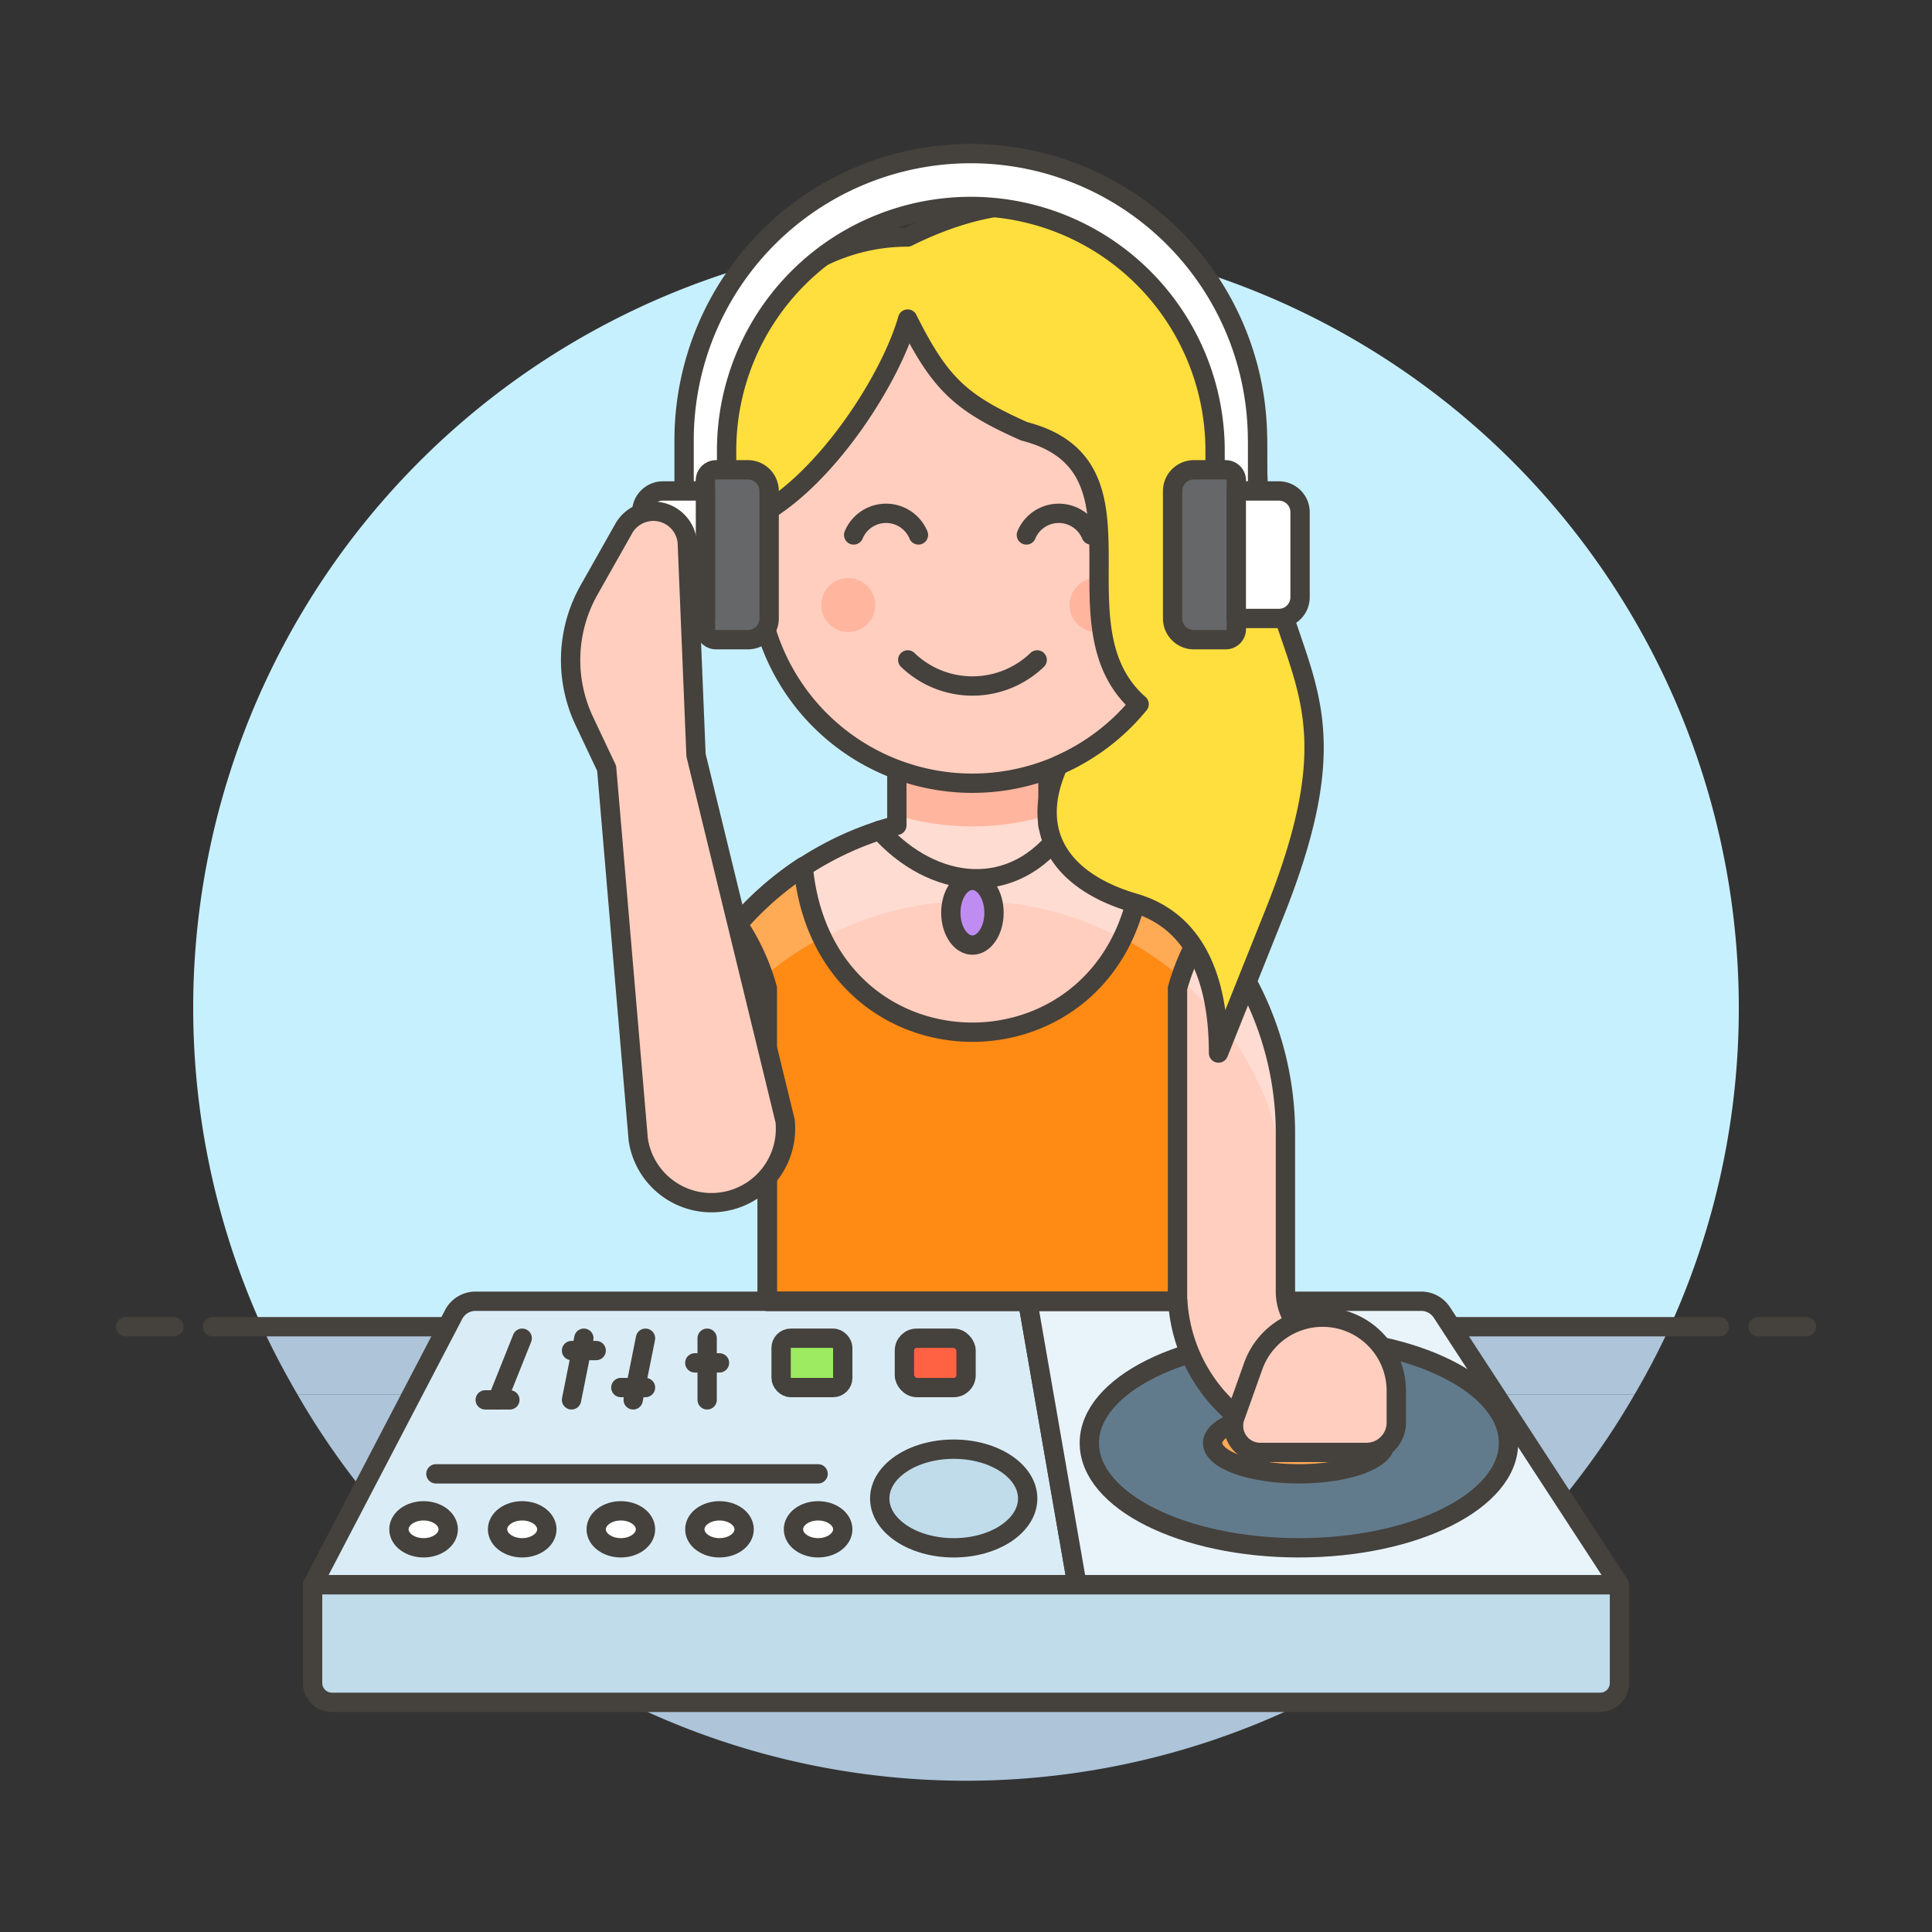 <svg xmlns="http://www.w3.org/2000/svg" viewBox="0 0 100 100"><rect x="0" y="0" width="100" height="100" fill="#333333" stroke="none"/><g class="nc-icon-wrapper"><defs/><path class="a" d="M50 92.171a39.948 39.948 0 0 0 34.608-20H15.392a39.948 39.948 0 0 0 34.608 20z" style="" fill="#adc4d9"/><path class="a" d="M13.564 68.671c.546 1.2 1.17 2.364 1.828 3.5h69.216a40.343 40.343 0 0 0 1.828-3.5z" style="" fill="#adc4d9"/><path class="b" d="M90 52.171a40 40 0 1 0-76.436 16.5h72.872A39.841 39.841 0 0 0 90 52.171z" style="" fill="#c7f0ff"/><path class="c" d="M11 68.671h78" fill="none" stroke="#45413c" stroke-linejoin="round" stroke-linecap="round"/><path class="c" d="M6.5 68.671H9" fill="none" stroke="#45413c" stroke-linejoin="round" stroke-linecap="round"/><path class="c" d="M91 68.671h2.5" fill="none" stroke="#45413c" stroke-linejoin="round" stroke-linecap="round"/><g><path class="d" d="M55.746 82.029H16.181l7.3-13.991a1.275 1.275 0 0 1 1.131-.686h28.581z" stroke="#45413c" stroke-linejoin="round" fill="#daedf7"/><path class="e" d="M83.824 82.029H55.746l-2.553-14.677H73.56a1.276 1.276 0 0 1 1.07.579z" stroke="#45413c" stroke-linejoin="round" fill="#e8f4fa"/><ellipse class="f" cx="67.232" cy="74.69" rx="10.848" ry="5.424" stroke="#45413c" stroke-linejoin="round" fill="#627b8c"/><ellipse class="g" cx="67.232" cy="74.69" rx="4.467" ry="1.595" stroke="#45413c" stroke-linejoin="round" fill="#ffaa54"/><path class="h" d="M22.562 76.286h19.783" stroke="#45413c" stroke-linejoin="round" stroke-linecap="round" fill="#fff"/><ellipse class="h" cx="21.924" cy="79.157" rx="1.276" ry=".957" stroke="#45413c" stroke-linejoin="round" stroke-linecap="round" fill="#fff"/><ellipse class="h" cx="27.029" cy="79.157" rx="1.276" ry=".957" stroke="#45413c" stroke-linejoin="round" stroke-linecap="round" fill="#fff"/><ellipse class="h" cx="32.135" cy="79.157" rx="1.276" ry=".957" stroke="#45413c" stroke-linejoin="round" stroke-linecap="round" fill="#fff"/><ellipse class="h" cx="37.24" cy="79.157" rx="1.276" ry=".957" stroke="#45413c" stroke-linejoin="round" stroke-linecap="round" fill="#fff"/><ellipse class="h" cx="42.345" cy="79.157" rx="1.276" ry=".957" stroke="#45413c" stroke-linejoin="round" stroke-linecap="round" fill="#fff"/><ellipse class="i" cx="49.364" cy="77.562" rx="3.829" ry="2.553" stroke="#45413c" stroke-linejoin="round" stroke-linecap="round" fill="#c0dceb"/><path class="h" d="M27.029 69.266l-1.276 3.191" stroke="#45413c" stroke-linejoin="round" stroke-linecap="round" fill="#fff"/><path class="h" d="M30.22 69.266l-.638 3.191" stroke="#45413c" stroke-linejoin="round" stroke-linecap="round" fill="#fff"/><path class="h" d="M36.602 69.266v3.191" stroke="#45413c" stroke-linejoin="round" stroke-linecap="round" fill="#fff"/><path class="h" d="M33.411 69.266l-.638 3.191" stroke="#45413c" stroke-linejoin="round" stroke-linecap="round" fill="#fff"/><path class="h" d="M25.115 72.457h1.276" stroke="#45413c" stroke-linejoin="round" stroke-linecap="round" fill="#fff"/><path class="h" d="M29.582 69.904h1.276" stroke="#45413c" stroke-linejoin="round" stroke-linecap="round" fill="#fff"/><path class="h" d="M32.135 71.819h1.276" stroke="#45413c" stroke-linejoin="round" stroke-linecap="round" fill="#fff"/><path class="h" d="M35.963 70.542h1.277" stroke="#45413c" stroke-linejoin="round" stroke-linecap="round" fill="#fff"/><rect class="j" x="40.43" y="69.266" width="3.191" height="2.553" rx=".5" stroke="#45413c" stroke-linejoin="round" stroke-linecap="round" fill="#9ceb60"/><rect class="k" x="46.812" y="69.266" width="3.191" height="2.553" rx=".638" stroke="#45413c" stroke-linejoin="round" stroke-linecap="round" fill="#ff6242"/><path class="i" d="M82.824 88.112H17.181a1 1 0 0 1-1-1v-5.083h67.643v5.083a1 1 0 0 1-1 1z" stroke="#45413c" stroke-linejoin="round" stroke-linecap="round" fill="#c0dceb"/></g><g><path class="l" d="M66.534 66.852V58.78a16.491 16.491 0 0 0-12.291-16.06V38.3h-7.822v4.42A16.491 16.491 0 0 0 34.13 58.78v1.312h5.579v7.264h21.253a8.336 8.336 0 0 0 8.31 7.818V69.59a2.741 2.741 0 0 1-2.738-2.738z" style="" fill="#ffcebf"/><path class="m" d="M54.243 42.72V38.3h-7.822v4.42A16.491 16.491 0 0 0 34.13 58.78v1.312h.2a16.68 16.68 0 0 1 1.124-3.959 16.373 16.373 0 0 1 30.141.989 16.826 16.826 0 0 1 .941 5.569V58.78a16.491 16.491 0 0 0-12.293-16.06z" style="" fill="#ffdcd1"/><path class="n" d="M46.421 42.2a13.588 13.588 0 0 0 7.822 0v-3.9h-7.822z" style="" fill="#ffb59e"/><path class="o" d="M59.09 44.86c-1.062 11.422-16.455 11.422-17.516 0a16.431 16.431 0 0 0-3.386 2.968 11.49 11.49 0 0 1 1.529 3.325v16.2h21.23v-16.2a11.478 11.478 0 0 1 1.528-3.325 16.451 16.451 0 0 0-3.385-2.968z" style="" fill="#ff8a14"/><path class="p" d="M42.55 48.53a10.744 10.744 0 0 1-.976-3.67 16.431 16.431 0 0 0-3.386 2.968 20.691 20.691 0 0 1 1.378 2.714 16.048 16.048 0 0 1 2.984-2.012z" style="" fill="#ffaa54"/><path class="p" d="M61.087 50.571a20.268 20.268 0 0 1 1.388-2.743 16.451 16.451 0 0 0-3.385-2.968 10.768 10.768 0 0 1-.987 3.69 16.24 16.24 0 0 1 2.984 2.021z" style="" fill="#ffaa54"/><path class="c" d="M59.09 44.86c-1.062 11.422-16.455 11.422-17.516 0a16.431 16.431 0 0 0-3.386 2.968 11.49 11.49 0 0 1 1.529 3.325v16.2h21.23v-16.2a11.478 11.478 0 0 1 1.528-3.325 16.451 16.451 0 0 0-3.385-2.968z" fill="none" stroke="#45413c" stroke-linejoin="round" stroke-linecap="round"/><path class="c" d="M55.034 42.943c-2.578 3.663-6.758 3.094-9.509.033" fill="none" stroke="#45413c" stroke-linejoin="round" stroke-linecap="round"/><ellipse class="q" cx="50.332" cy="47.242" rx="1.117" ry="1.676" stroke="#45413c" stroke-linejoin="round" stroke-linecap="round" fill="#bf8df2"/><path class="c" d="M66.534 66.852V58.78a16.491 16.491 0 0 0-12.291-16.06V38.3h-7.822v4.42A16.491 16.491 0 0 0 34.13 58.78v1.312h5.579v7.264h21.253a8.336 8.336 0 0 0 8.31 7.818V69.59a2.741 2.741 0 0 1-2.738-2.738z" fill="none" stroke="#45413c" stroke-linejoin="round" stroke-linecap="round"/><g><path class="r" d="M61.505 26.57v-2.793a11.174 11.174 0 1 0-22.347 0v2.793a2.235 2.235 0 0 0 0 4.47c.047 0 .09-.011.137-.014a11.159 11.159 0 0 0 22.074 0c.046 0 .09.014.136.014a2.235 2.235 0 0 0 0-4.47z" stroke="#45413c" stroke-linejoin="round" stroke-linecap="round" fill="#ffcebf"/><circle class="n" cx="43.907" cy="31.319" r="1.397" style="" fill="#ffb59e"/><circle class="n" cx="56.757" cy="31.319" r="1.397" style="" fill="#ffb59e"/><path class="s" d="M65.081 23.447a12.446 12.446 0 0 0-2.281-7.235c-4.366-6.116-9.73-6.961-15.824-3.944a10.057 10.057 0 0 0-10.053 10.056v5.028c4.106 0 8.939-6.927 10.057-10.838 1.676 3.352 2.735 4.344 6.033 5.81 7.045 1.81 1.3 10.037 5.947 14.125a11.188 11.188 0 0 1-4.19 3.171c-1.645 3.711.444 6.1 3.935 7.118 3.091.9 4.365 3.807 4.365 7.767l2.888-7.219c5.098-12.742-.877-12.427-.877-23.839z" stroke="#45413c" stroke-linejoin="round" stroke-linecap="round" fill="#ffdf3d"/><path class="c" d="M53.684 34.157a4.831 4.831 0 0 1-6.7 0" fill="none" stroke="#45413c" stroke-linejoin="round" stroke-linecap="round"/><path class="c" d="M47.538 27.688a1.815 1.815 0 0 0-3.352 0" fill="none" stroke="#45413c" stroke-linejoin="round" stroke-linecap="round"/><path class="c" d="M56.477 27.688a1.815 1.815 0 0 0-3.352 0" fill="none" stroke="#45413c" stroke-linejoin="round" stroke-linecap="round"/></g><g><path class="h" d="M65.092 22.668v2.748h-2.2v-2.2a12.642 12.642 0 0 0-25.283 0v2.2h-2.2v-2.748a14.84 14.84 0 0 1 29.679 0z" stroke="#45413c" stroke-linejoin="round" stroke-linecap="round" fill="#fff"/><path class="t" d="M61.794 33.111h1.649a.55.55 0 0 0 .55-.55v-7.694a.55.55 0 0 0-.55-.55h-1.649a1.1 1.1 0 0 0-1.1 1.1v6.6a1.1 1.1 0 0 0 1.1 1.094z" stroke="#45413c" stroke-linejoin="round" stroke-linecap="round" fill="#656769"/><path class="h" d="M66.191 32.012h-2.2v-6.6h2.2a1.1 1.1 0 0 1 1.1 1.1v4.4a1.1 1.1 0 0 1-1.1 1.1z" stroke="#45413c" stroke-linejoin="round" stroke-linecap="round" fill="#fff"/><path class="t" d="M38.711 33.111h-1.649a.55.55 0 0 1-.55-.55v-7.694a.55.55 0 0 1 .55-.55h1.649a1.1 1.1 0 0 1 1.1 1.1v6.6a1.1 1.1 0 0 1-1.1 1.094z" stroke="#45413c" stroke-linejoin="round" stroke-linecap="round" fill="#656769"/><path class="h" d="M34.314 32.012h2.2v-6.6h-2.2a1.1 1.1 0 0 0-1.1 1.1v4.4a1.1 1.1 0 0 0 1.1 1.1z" stroke="#45413c" stroke-linejoin="round" stroke-linecap="round" fill="#fff"/></g><path class="r" d="M31.4 39.769l1.636 19.22a3.832 3.832 0 0 0 7.6-.974l-4.61-18.928-.446-10.853a1.762 1.762 0 0 0-3.3-.868l-1.787 3.164a7.378 7.378 0 0 0-.255 6.779z" stroke="#45413c" stroke-linejoin="round" stroke-linecap="round" fill="#ffcebf"/><g><path class="l" d="M65.225 75.177h5.505a1.542 1.542 0 0 0 1.542-1.542v-1.646a3.813 3.813 0 0 0-3.813-3.812 3.813 3.813 0 0 0-3.591 2.53l-.939 2.63a1.376 1.376 0 0 0 1.296 1.84z" style="" fill="#ffcebf"/><path class="c" d="M65.225 75.177h5.505a1.542 1.542 0 0 0 1.542-1.542v-1.646a3.813 3.813 0 0 0-3.813-3.812 3.813 3.813 0 0 0-3.591 2.53l-.939 2.63a1.376 1.376 0 0 0 1.296 1.84z" fill="none" stroke="#45413c" stroke-linejoin="round" stroke-linecap="round"/></g></g></g></svg>